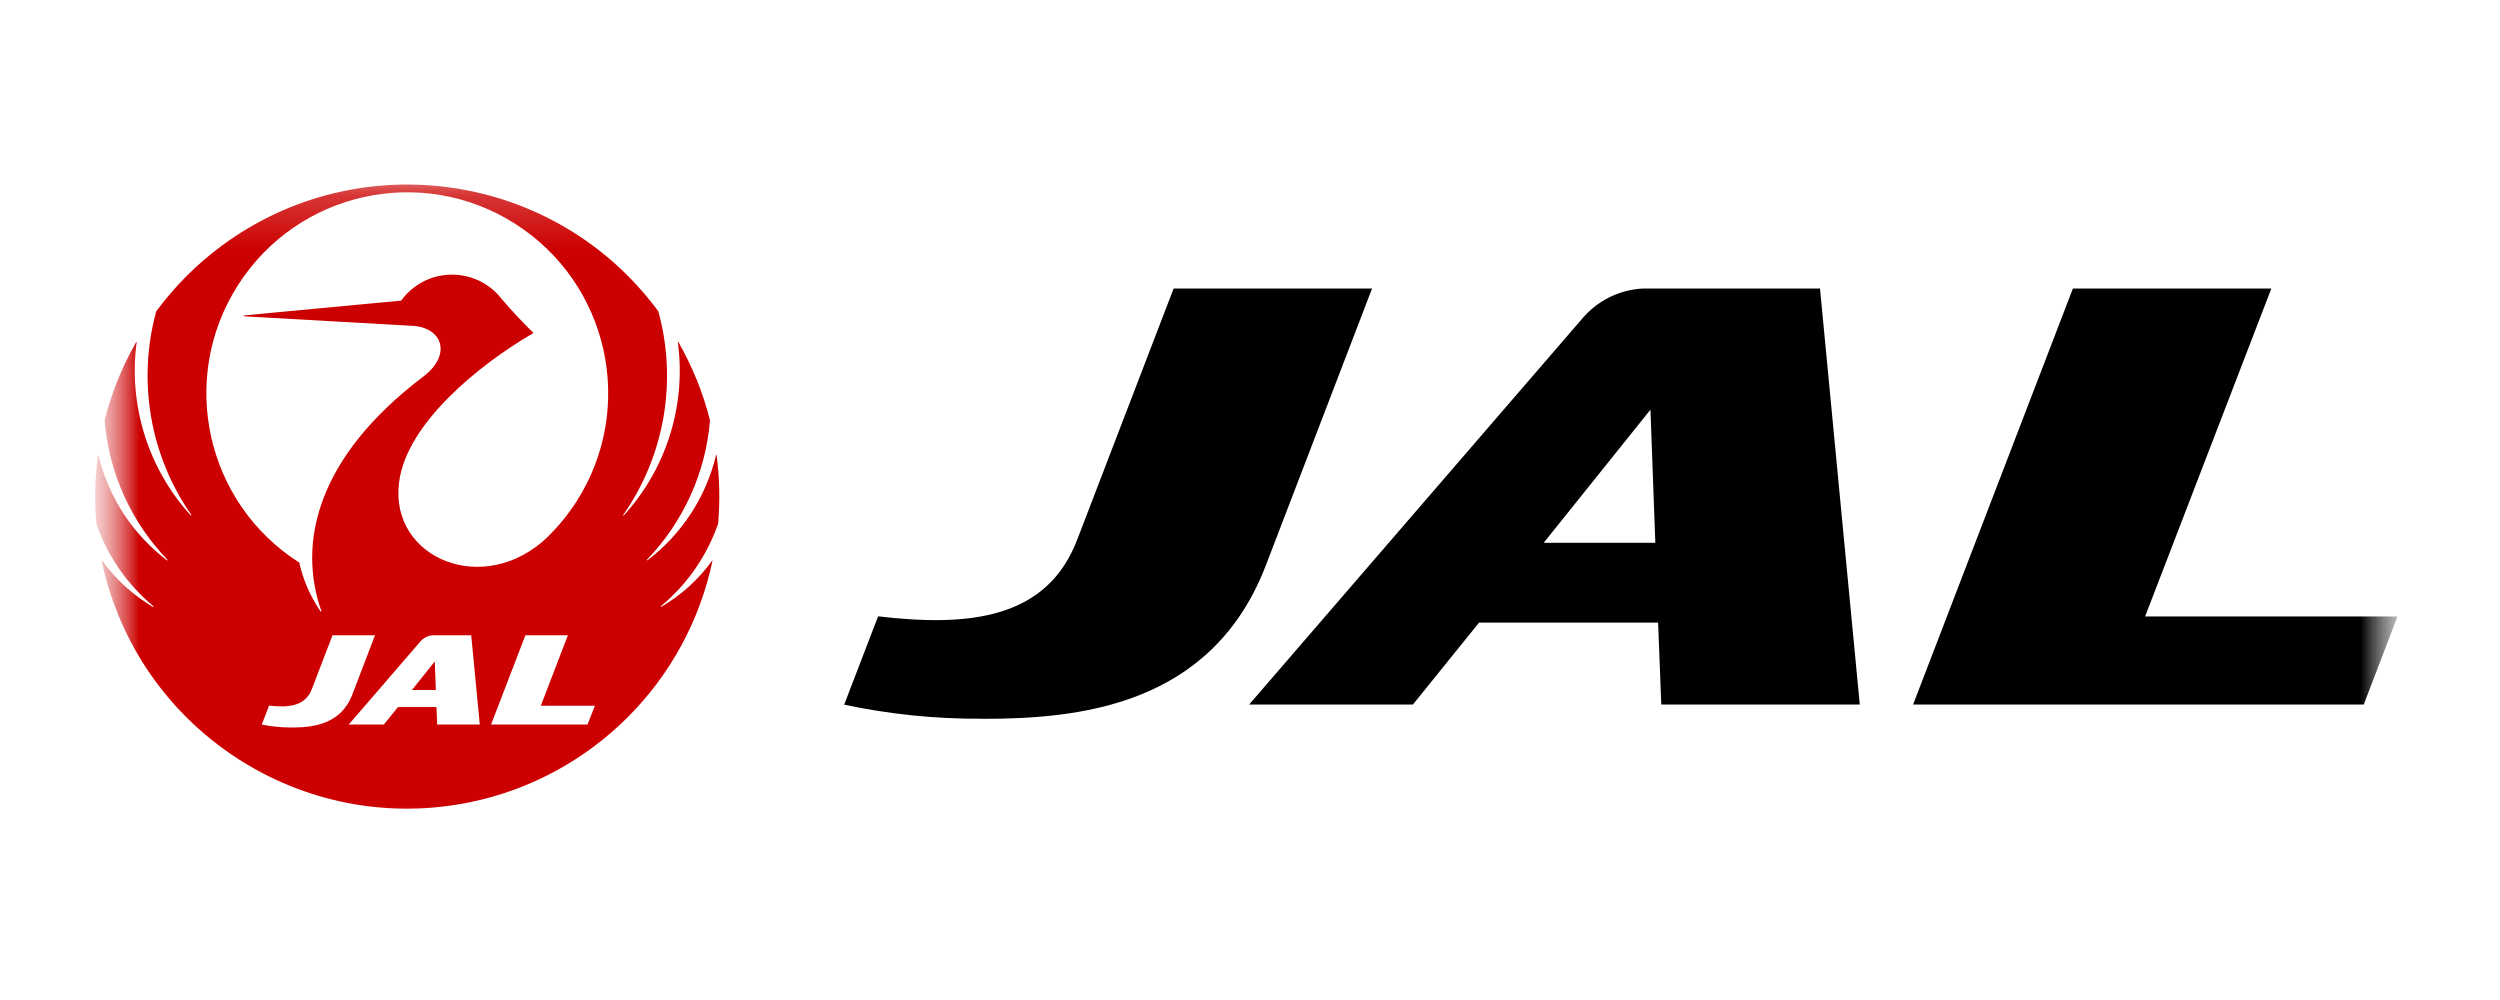 <svg width="45" height="18" viewBox="0 0 45 18" fill="none" xmlns="http://www.w3.org/2000/svg">
<g clip-path="url(#clip0_2312_3286)">
<mask id="mask0_2312_3286" style="mask-type:luminance" maskUnits="userSpaceOnUse" x="0" y="0" width="45" height="18">
<path d="M45 0H0V18H45V0Z" fill="white"/>
</mask>
<g mask="url(#mask0_2312_3286)">
<mask id="mask1_2312_3286" style="mask-type:luminance" maskUnits="userSpaceOnUse" x="1" y="1" width="43" height="16">
<path d="M43.286 1.714H1.714V16.286H43.286V1.714Z" fill="white"/>
</mask>
<g mask="url(#mask1_2312_3286)">
<path d="M7.415 12.42H7.845L7.826 11.906L7.415 12.42Z" fill="#CC0000"/>
<mask id="mask2_2312_3286" style="mask-type:luminance" maskUnits="userSpaceOnUse" x="1" y="3" width="43" height="12">
<path d="M43.286 3.214H1.714V15H43.286V3.214Z" fill="white"/>
</mask>
<g mask="url(#mask2_2312_3286)">
<path d="M12.926 9.433C12.962 9.02 12.954 8.604 12.898 8.192C12.898 8.186 12.889 8.186 12.889 8.192C12.709 8.947 12.272 9.615 11.655 10.085C11.649 10.091 11.64 10.08 11.646 10.074C12.302 9.392 12.703 8.507 12.78 7.567C12.656 7.072 12.463 6.598 12.21 6.155C12.206 6.15 12.199 6.15 12.201 6.159C12.354 7.29 11.998 8.432 11.229 9.277C11.222 9.283 11.214 9.277 11.218 9.268C11.964 8.201 12.195 6.857 11.85 5.604C10.009 3.107 6.493 2.578 3.997 4.419C3.544 4.753 3.146 5.152 2.812 5.604C2.469 6.86 2.7 8.201 3.444 9.268C3.448 9.277 3.439 9.283 3.433 9.277C2.664 8.432 2.308 7.29 2.46 6.159C2.46 6.152 2.454 6.15 2.452 6.155C2.199 6.598 2.006 7.072 1.882 7.567C1.959 8.51 2.359 9.395 3.015 10.076C3.022 10.082 3.015 10.093 3.007 10.087C2.389 9.617 1.952 8.949 1.772 8.195C1.77 8.188 1.764 8.188 1.764 8.195C1.708 8.606 1.697 9.022 1.736 9.435C1.937 10.012 2.293 10.524 2.764 10.914C2.767 10.916 2.769 10.92 2.764 10.925C2.76 10.929 2.758 10.929 2.754 10.925C2.394 10.712 2.083 10.43 1.839 10.091C1.834 10.085 1.83 10.087 1.83 10.093C2.469 13.13 5.447 15.073 8.484 14.435C10.663 13.976 12.367 12.272 12.825 10.093C12.825 10.087 12.823 10.085 12.819 10.091C12.574 10.43 12.264 10.712 11.904 10.922C11.895 10.927 11.886 10.916 11.895 10.912C12.367 10.522 12.722 10.01 12.924 9.433M5.246 13.095C5.066 13.095 4.888 13.078 4.712 13.042L4.843 12.701C5.192 12.742 5.494 12.712 5.612 12.407L5.985 11.435H6.75L6.341 12.504C6.131 13.05 5.614 13.095 5.246 13.095ZM7.869 13.042L7.856 12.727H7.164L6.909 13.042H6.277L7.56 11.555C7.618 11.482 7.704 11.439 7.796 11.435H8.482L8.636 13.042H7.867H7.869ZM10.577 13.042H8.839L9.457 11.435H10.222L9.735 12.703H10.708L10.575 13.042H10.577ZM9.872 9.652C8.724 10.77 7.007 10.055 7.183 8.683C7.316 7.625 8.614 6.57 9.596 5.998C9.6 5.998 9.6 5.992 9.598 5.987C9.469 5.865 9.204 5.589 9.028 5.379C8.644 4.886 7.935 4.798 7.442 5.182C7.359 5.246 7.284 5.323 7.222 5.411L4.397 5.677C4.397 5.677 4.389 5.681 4.391 5.687C4.391 5.692 4.395 5.694 4.397 5.694L7.427 5.865C7.963 5.895 8.139 6.384 7.62 6.778C5.696 8.235 5.355 9.778 5.784 10.997C5.788 11.006 5.773 11.012 5.769 11.004C5.587 10.738 5.456 10.44 5.387 10.127C3.703 9.054 3.208 6.819 4.282 5.135C5.355 3.45 7.59 2.955 9.274 4.029C10.959 5.102 11.454 7.337 10.38 9.022C10.234 9.251 10.063 9.461 9.87 9.652" fill="#CC0000"/>
<path d="M17.679 12.937C16.843 12.943 16.012 12.857 15.195 12.684L15.806 11.094C17.443 11.287 18.843 11.143 19.389 9.716L21.125 5.194H24.697L22.785 10.177C21.806 12.724 19.393 12.939 17.679 12.939" fill="black"/>
<path d="M29.708 7.374L29.796 9.771H27.786L29.708 7.374ZM33.476 12.681L32.76 5.194H29.565C29.136 5.218 28.74 5.419 28.468 5.749L22.485 12.681H25.433L26.623 11.207H29.846L29.903 12.681H33.473H33.476Z" fill="black"/>
<path d="M42.547 12.681H34.436L37.312 5.194H40.884L38.612 11.096H43.155L42.547 12.684V12.681Z" fill="black"/>
</g>
</g>
</g>
</g>
<defs>
<clipPath id="clip0_2312_3286">
<rect width="45" height="18" fill="white"/>
</clipPath>
</defs>
</svg>

